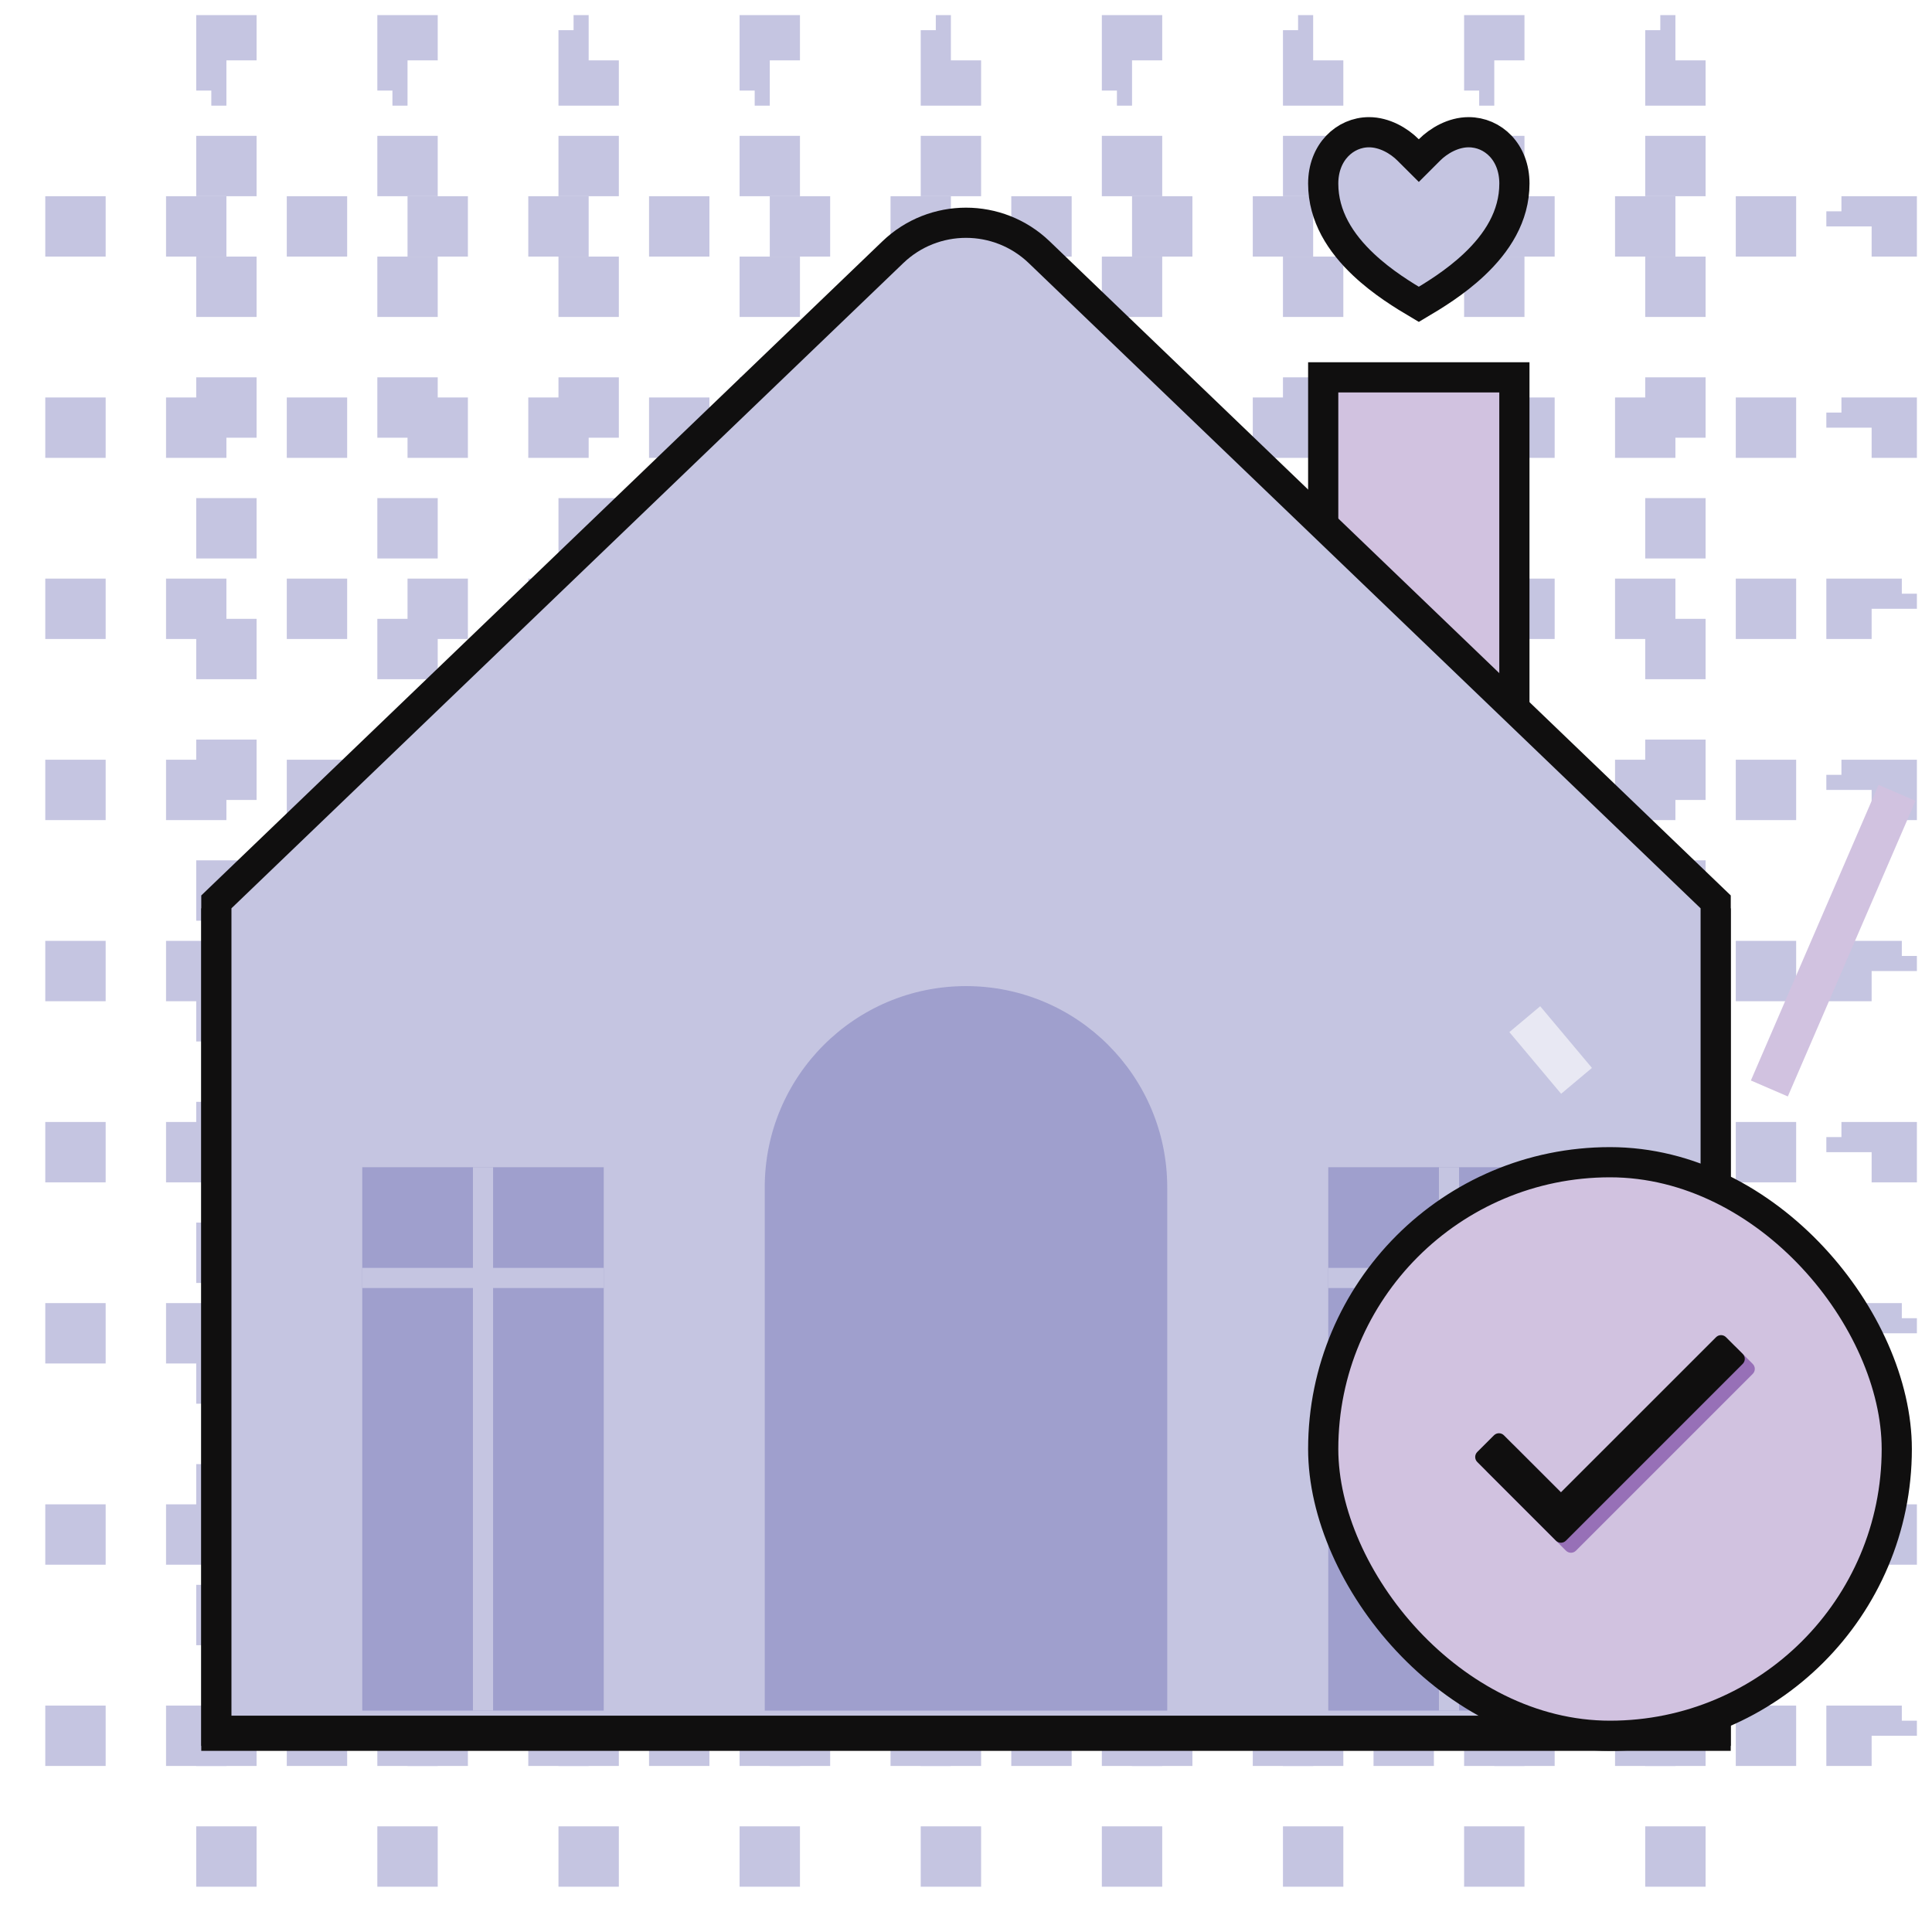 <svg xmlns="http://www.w3.org/2000/svg" width="64" height="64" viewBox="0 0 64 64" fill="none"><path d="M7 1V3H7.5H8V1H7.5H7ZM7.5 5H8V7H7.5H7V5H7.5ZM7.5 9H8V11H7.5H7V9H7.5ZM7.5 13H8V15H7.5H7V13H7.5ZM7.5 17H8V19H7.5H7V17H7.5ZM7.5 21H8V23H7.5H7V21H7.5ZM7.5 25H8V27H7.5H7V25H7.5ZM7.5 29H8V31H7.5H7V29H7.5ZM7.5 33H8V35H7.5H7V33H7.5ZM7.5 37H8V39H7.5H7V37H7.5ZM7.5 41H8V43H7.5H7V41H7.5ZM7.5 45H8V47H7.5H7V45H7.5ZM7.5 49H8V51H7.5H7V49H7.5ZM7.5 53H8V55H7.5H7V53H7.5ZM7.5 57H8V59H7.5H7V57H7.5ZM7.5 61H8V63H7.5H7V61H7.5ZM13 1V3H13.5H14V1H13.5H13ZM13.5 5H14V7H13.5H13V5H13.5ZM13.5 9H14V11H13.5H13V9H13.5ZM13.5 13H14V15H13.5H13V13H13.5ZM13.5 17H14V19H13.5H13V17H13.5ZM13.5 21H14V23H13.5H13V21H13.5ZM13.5 25H14V27H13.5H13V25H13.5ZM13.5 29H14V31H13.5H13V29H13.5ZM13.5 33H14V35H13.5H13V33H13.5ZM13.5 37H14V39H13.5H13V37H13.5ZM13.5 41H14V43H13.5H13V41H13.5ZM13.5 45H14V47H13.5H13V45H13.5ZM13.5 49H14V51H13.5H13V49H13.5ZM13.5 53H14V55H13.5H13V53H13.5ZM13.5 57H14V59H13.5H13V57H13.5ZM13.5 61H14V63H13.5H13V61H13.5ZM19 3V1H19.5H20V3H19.5H19ZM19.5 5H20V7H19.5H19V5H19.5ZM19.5 9H20V11H19.5H19V9H19.5ZM19.5 13H20V15H19.5H19V13H19.5ZM19.5 17H20V19H19.5H19V17H19.5ZM19.5 21H20V23H19.5H19V21H19.5ZM19.5 25H20V27H19.5H19V25H19.5ZM19.5 29H20V31H19.5H19V29H19.5ZM19.5 33H20V35H19.5H19V33H19.5ZM19.5 37H20V39H19.5H19V37H19.5ZM19.5 41H20V43H19.5H19V41H19.5ZM19.5 45H20V47H19.5H19V45H19.5ZM19.5 49H20V51H19.5H19V49H19.5ZM19.5 53H20V55H19.5H19V53H19.5ZM19.5 57H20V59H19.5H19V57H19.5ZM19.5 61H20V63H19.5H19V61H19.5ZM25 1V3H25.5H26V1H25.5H25ZM25.5 5H26V7H25.5H25V5H25.5ZM25.5 9H26V11H25.5H25V9H25.5ZM25.5 13H26V15H25.5H25V13H25.5ZM25.5 17H26V19H25.5H25V17H25.5ZM25.5 21H26V23H25.5H25V21H25.5ZM25.5 25H26V27H25.5H25V25H25.5ZM25.5 29H26V31H25.5H25V29H25.5ZM25.5 33H26V35H25.5H25V33H25.5ZM25.5 37H26V39H25.5H25V37H25.5ZM25.5 41H26V43H25.5H25V41H25.5ZM25.5 45H26V47H25.5H25V45H25.5ZM25.5 49H26V51H25.5H25V49H25.5ZM25.5 53H26V55H25.5H25V53H25.5ZM25.5 57H26V59H25.5H25V57H25.5ZM25.5 61H26V63H25.5H25V61H25.5ZM31 3V1H31.5H32V3H31.5H31ZM31.5 5H32V7H31.5H31V5H31.5ZM31.5 9H32V11H31.5H31V9H31.5ZM31.5 13H32V15H31.5H31V13H31.5ZM31.5 17H32V19H31.5H31V17H31.5ZM31.5 21H32V23H31.5H31V21H31.5ZM31.5 25H32V27H31.5H31V25H31.5ZM31.5 29H32V31H31.5H31V29H31.5ZM31.5 33H32V35H31.5H31V33H31.5ZM31.5 37H32V39H31.5H31V37H31.5ZM31.5 41H32V43H31.5H31V41H31.5ZM31.5 45H32V47H31.5H31V45H31.5ZM31.5 49H32V51H31.5H31V49H31.5ZM31.5 53H32V55H31.5H31V53H31.5ZM31.5 57H32V59H31.5H31V57H31.5ZM31.5 61H32V63H31.5H31V61H31.5ZM37 1V3H37.5H38V1H37.5H37ZM37.5 5H38V7H37.5H37V5H37.5ZM37.5 9H38V11H37.5H37V9H37.5ZM37.5 13H38V15H37.5H37V13H37.5ZM37.5 17H38V19H37.5H37V17H37.5ZM37.5 21H38V23H37.5H37V21H37.5ZM37.5 25H38V27H37.5H37V25H37.5ZM37.5 29H38V31H37.5H37V29H37.5ZM37.5 33H38V35H37.5H37V33H37.5ZM37.5 37H38V39H37.5H37V37H37.5ZM37.5 41H38V43H37.5H37V41H37.5ZM37.5 45H38V47H37.5H37V45H37.5ZM37.5 49H38V51H37.5H37V49H37.5ZM37.5 53H38V55H37.5H37V53H37.5ZM37.5 57H38V59H37.5H37V57H37.5ZM37.5 61H38V63H37.5H37V61H37.5ZM43 3V1H43.5H44V3H43.5H43ZM43.5 5H44V7H43.5H43V5H43.5ZM43.5 9H44V11H43.5H43V9H43.5ZM43.5 13H44V15H43.5H43V13H43.5ZM43.5 17H44V19H43.5H43V17H43.5ZM43.5 21H44V23H43.5H43V21H43.5ZM43.5 25H44V27H43.5H43V25H43.5ZM43.5 29H44V31H43.5H43V29H43.5ZM43.5 33H44V35H43.5H43V33H43.5ZM43.5 37H44V39H43.5H43V37H43.5ZM43.5 41H44V43H43.5H43V41H43.5ZM43.5 45H44V47H43.5H43V45H43.5ZM43.5 49H44V51H43.5H43V49H43.5ZM43.5 53H44V55H43.5H43V53H43.5ZM43.5 57H44V59H43.5H43V57H43.5ZM43.5 61H44V63H43.5H43V61H43.5ZM49 1V3H49.5H50V1H49.5H49ZM49.5 5H50V7H49.5H49V5H49.5ZM49.5 9H50V11H49.5H49V9H49.5ZM49.5 13H50V15H49.5H49V13H49.5ZM49.5 17H50V19H49.5H49V17H49.5ZM49.5 21H50V23H49.5H49V21H49.5ZM49.5 25H50V27H49.5H49V25H49.5ZM49.5 29H50V31H49.5H49V29H49.5ZM49.5 33H50V35H49.5H49V33H49.5ZM49.5 37H50V39H49.5H49V37H49.5ZM49.5 41H50V43H49.5H49V41H49.5ZM49.5 45H50V47H49.5H49V45H49.5ZM49.5 49H50V51H49.5H49V49H49.5ZM49.5 53H50V55H49.5H49V53H49.5ZM49.5 57H50V59H49.5H49V57H49.5ZM49.5 61H50V63H49.5H49V61H49.5ZM55 3V1H55.5H56V3H55.5H55ZM55.5 5H56V7H55.5H55V5H55.5ZM55.5 9H56V11H55.5H55V9H55.5ZM55.5 13H56V15H55.5H55V13H55.5ZM55.5 17H56V19H55.5H55V17H55.5ZM55.5 21H56V23H55.5H55V21H55.5ZM55.5 25H56V27H55.5H55V25H55.5ZM55.5 29H56V31H55.5H55V29H55.5ZM55.5 33H56V35H55.5H55V33H55.5ZM55.5 37H56V39H55.5H55V37H55.5ZM55.5 41H56V43H55.5H55V41H55.5ZM55.5 45H56V47H55.5H55V45H55.5ZM55.5 49H56V51H55.5H55V49H55.5ZM55.5 53H56V55H55.5H55V53H55.5ZM55.5 57H56V59H55.5H55V57H55.5ZM55.5 61H56V63H55.5H55V61H55.5Z" stroke="#C5C5E1" stroke-dasharray="2 2"></path><path d="M63 7H61V7.5V8H63V7.5V7ZM59 7.5V8H57V7.5V7H59V7.5ZM55 7.5V8H53V7.5V7H55V7.5ZM51 7.5V8H49V7.5V7H51V7.5ZM47 7.5V8H45V7.5V7H47V7.5ZM43 7.5V8H41V7.5V7H43V7.5ZM39 7.5V8H37V7.5V7H39V7.5ZM35 7.5V8H33V7.5V7H35V7.5ZM31 7.5V8H29V7.5V7H31V7.5ZM27 7.5V8H25V7.5V7H27V7.5ZM23 7.5V8H21V7.5V7H23V7.5ZM19 7.5V8H17V7.5V7H19V7.5ZM15 7.5V8H13V7.5V7H15V7.5ZM11 7.5V8H9V7.5V7H11V7.5ZM7 7.5V8H5V7.5V7H7V7.5ZM3 7.5V8H1V7.5V7H3V7.5ZM63 13.667H61V14.167V14.667H63V14.167V13.667ZM59 14.167V14.667H57V14.167V13.667H59V14.167ZM55 14.167V14.667H53V14.167V13.667H55V14.167ZM51 14.167V14.667H49V14.167V13.667H51V14.167ZM47 14.167V14.667H45V14.167V13.667H47V14.167ZM43 14.167V14.667H41V14.167V13.667H43V14.167ZM39 14.167V14.667H37V14.167V13.667H39V14.167ZM35 14.167V14.667H33V14.167V13.667H35V14.167ZM31 14.167V14.667H29V14.167V13.667H31V14.167ZM27 14.167V14.667H25V14.167V13.667H27V14.167ZM23 14.167V14.667H21V14.167V13.667H23V14.167ZM19 14.167V14.667H17V14.167V13.667H19V14.167ZM15 14.167V14.667H13V14.167V13.667H15V14.167ZM11 14.167V14.667H9V14.167V13.667H11V14.167ZM7 14.167V14.667H5V14.167V13.667H7V14.167ZM3 14.167V14.667H1V14.167V13.667H3V14.167ZM61 19.667H63V20.167V20.667H61V20.167V19.667ZM59 20.167V20.667H57V20.167V19.667H59V20.167ZM55 20.167V20.667H53V20.167V19.667H55V20.167ZM51 20.167V20.667H49V20.167V19.667H51V20.167ZM47 20.167V20.667H45V20.167V19.667H47V20.167ZM43 20.167V20.667H41V20.167V19.667H43V20.167ZM39 20.167V20.667H37V20.167V19.667H39V20.167ZM35 20.167V20.667H33V20.167V19.667H35V20.167ZM31 20.167V20.667H29V20.167V19.667H31V20.167ZM27 20.167V20.667H25V20.167V19.667H27V20.167ZM23 20.167V20.667H21V20.167V19.667H23V20.167ZM19 20.167V20.667H17V20.167V19.667H19V20.167ZM15 20.167V20.667H13V20.167V19.667H15V20.167ZM11 20.167V20.667H9V20.167V19.667H11V20.167ZM7 20.167V20.667H5V20.167V19.667H7V20.167ZM3 20.167V20.667H1V20.167V19.667H3V20.167ZM63 25.667H61V26.167V26.667H63V26.167V25.667ZM59 26.167V26.667H57V26.167V25.667H59V26.167ZM55 26.167V26.667H53V26.167V25.667H55V26.167ZM51 26.167V26.667H49V26.167V25.667H51V26.167ZM47 26.167V26.667H45V26.167V25.667H47V26.167ZM43 26.167V26.667H41V26.167V25.667H43V26.167ZM39 26.167V26.667H37V26.167V25.667H39V26.167ZM35 26.167V26.667H33V26.167V25.667H35V26.167ZM31 26.167V26.667H29V26.167V25.667H31V26.167ZM27 26.167V26.667H25V26.167V25.667H27V26.167ZM23 26.167V26.667H21V26.167V25.667H23V26.167ZM19 26.167V26.667H17V26.167V25.667H19V26.167ZM15 26.167V26.667H13V26.167V25.667H15V26.167ZM11 26.167V26.667H9V26.167V25.667H11V26.167ZM7 26.167V26.667H5V26.167V25.667H7V26.167ZM3 26.167V26.667H1V26.167V25.667H3V26.167ZM61 31.667H63V32.167V32.667H61V32.167V31.667ZM59 32.167V32.667H57V32.167V31.667H59V32.167ZM55 32.167V32.667H53V32.167V31.667H55V32.167ZM51 32.167V32.667H49V32.167V31.667H51V32.167ZM47 32.167V32.667H45V32.167V31.667H47V32.167ZM43 32.167V32.667H41V32.167V31.667H43V32.167ZM39 32.167V32.667H37V32.167V31.667H39V32.167ZM35 32.167V32.667H33V32.167V31.667H35V32.167ZM31 32.167V32.667H29V32.167V31.667H31V32.167ZM27 32.167V32.667H25V32.167V31.667H27V32.167ZM23 32.167V32.667H21V32.167V31.667H23V32.167ZM19 32.167V32.667H17V32.167V31.667H19V32.167ZM15 32.167V32.667H13V32.167V31.667H15V32.167ZM11 32.167V32.667H9V32.167V31.667H11V32.167ZM7 32.167V32.667H5V32.167V31.667H7V32.167ZM3 32.167V32.667H1V32.167V31.667H3V32.167ZM63 37.667H61V38.167V38.667H63V38.167V37.667ZM59 38.167V38.667H57V38.167V37.667H59V38.167ZM55 38.167V38.667H53V38.167V37.667H55V38.167ZM51 38.167V38.667H49V38.167V37.667H51V38.167ZM47 38.167V38.667H45V38.167V37.667H47V38.167ZM43 38.167V38.667H41V38.167V37.667H43V38.167ZM39 38.167V38.667H37V38.167V37.667H39V38.167ZM35 38.167V38.667H33V38.167V37.667H35V38.167ZM31 38.167V38.667H29V38.167V37.667H31V38.167ZM27 38.167V38.667H25V38.167V37.667H27V38.167ZM23 38.167V38.667H21V38.167V37.667H23V38.167ZM19 38.167V38.667H17V38.167V37.667H19V38.167ZM15 38.167V38.667H13V38.167V37.667H15V38.167ZM11 38.167V38.667H9V38.167V37.667H11V38.167ZM7 38.167V38.667H5V38.167V37.667H7V38.167ZM3 38.167V38.667H1V38.167V37.667H3V38.167ZM61 43.667H63V44.167V44.667H61V44.167V43.667ZM59 44.167V44.667H57V44.167V43.667H59V44.167ZM55 44.167V44.667H53V44.167V43.667H55V44.167ZM51 44.167V44.667H49V44.167V43.667H51V44.167ZM47 44.167V44.667H45V44.167V43.667H47V44.167ZM43 44.167V44.667H41V44.167V43.667H43V44.167ZM39 44.167V44.667H37V44.167V43.667H39V44.167ZM35 44.167V44.667H33V44.167V43.667H35V44.167ZM31 44.167V44.667H29V44.167V43.667H31V44.167ZM27 44.167V44.667H25V44.167V43.667H27V44.167ZM23 44.167V44.667H21V44.167V43.667H23V44.167ZM19 44.167V44.667H17V44.167V43.667H19V44.167ZM15 44.167V44.667H13V44.167V43.667H15V44.167ZM11 44.167V44.667H9V44.167V43.667H11V44.167ZM7 44.167V44.667H5V44.167V43.667H7V44.167ZM3 44.167V44.667H1V44.167V43.667H3V44.167ZM63 50.333H61V50.833V51.333H63V50.833V50.333ZM59 50.833V51.333H57V50.833V50.333H59V50.833ZM55 50.833V51.333H53V50.833V50.333H55V50.833ZM51 50.833V51.333H49V50.833V50.333H51V50.833ZM47 50.833V51.333H45V50.833V50.333H47V50.833ZM43 50.833V51.333H41V50.833V50.333H43V50.833ZM39 50.833V51.333H37V50.833V50.333H39V50.833ZM35 50.833V51.333H33V50.833V50.333H35V50.833ZM31 50.833V51.333H29V50.833V50.333H31V50.833ZM27 50.833V51.333H25V50.833V50.333H27V50.833ZM23 50.833V51.333H21V50.833V50.333H23V50.833ZM19 50.833V51.333H17V50.833V50.333H19V50.833ZM15 50.833V51.333H13V50.833V50.333H15V50.833ZM11 50.833V51.333H9V50.833V50.333H11V50.833ZM7 50.833V51.333H5V50.833V50.333H7V50.833ZM3 50.833V51.333H1V50.833V50.333H3V50.833ZM61 57H63V57.5V58H61V57.5V57ZM59 57.5V58H57V57.5V57H59V57.5ZM55 57.5V58H53V57.5V57H55V57.5ZM51 57.5V58H49V57.5V57H51V57.5ZM47 57.5V58H45V57.5V57H47V57.5ZM43 57.5V58H41V57.5V57H43V57.5ZM39 57.5V58H37V57.5V57H39V57.5ZM35 57.5V58H33V57.5V57H35V57.5ZM31 57.5V58H29V57.5V57H31V57.5ZM27 57.5V58H25V57.5V57H27V57.5ZM23 57.5V58H21V57.5V57H23V57.5ZM19 57.5V58H17V57.5V57H19V57.5ZM15 57.5V58H13V57.5V57H15V57.5ZM11 57.5V58H9V57.5V57H11V57.5ZM7 57.5V58H5V57.5V57H7V57.5ZM3 57.5V58H1V57.5V57H3V57.5Z" stroke="#C5C5E1" stroke-dasharray="2 2"></path><rect x="43.833" y="12.5" width="6.333" height="13" fill="#D1C2E0" stroke="#100F0F"></rect><path d="M7.167 57.5V30.312L29.588 8.985C30.939 7.699 33.061 7.699 34.412 8.985L56.833 30.312V57.5H7.167Z" fill="#C5C5E1" stroke="#100F0F"></path><path d="M7.167 57.334V29.876L29.576 8.355C30.93 7.054 33.07 7.054 34.425 8.355L56.834 29.876V57.334H7.167Z" fill="#C5C5E1" stroke="#100F0F"></path><rect x="50" y="34.19" width="1.333" height="2.667" transform="rotate(-40 50 34.19)" fill="#E8E8F3"></rect><rect x="62.23" y="26" width="1.333" height="10.667" transform="rotate(23.362 62.23 26)" fill="#D1C2E0"></rect><path d="M46.646 4.967L47 5.32L47.353 4.967C47.66 4.66 48.142 4.38 48.65 4.38C49.457 4.38 50.167 5.041 50.167 6.08C50.167 7.17 49.585 8.056 48.834 8.764C48.201 9.361 47.493 9.79 47 10.082C46.507 9.79 45.798 9.361 45.166 8.764C44.415 8.056 43.833 7.17 43.833 6.08C43.833 5.044 44.554 4.38 45.35 4.38C45.858 4.38 46.34 4.66 46.646 4.967Z" fill="#C5C5E1" stroke="#100F0F"></path><rect x="12" y="38.666" width="8" height="18" fill="#9F9FCD"></rect><rect x="44" y="38.666" width="8" height="18" fill="#9F9FCD"></rect><rect x="47.667" y="38.666" width="0.667" height="18" fill="#C5C5E1"></rect><rect x="44" y="42" width="8" height="0.667" fill="#C5C5E1"></rect><path d="M25.333 39.333C25.333 35.651 28.318 32.666 32 32.666C35.682 32.666 38.666 35.651 38.666 39.333V56.666H25.333V39.333Z" fill="#9F9FCD"></path><rect x="43.833" y="38.5" width="19" height="19" rx="9.5" fill="#D1C2E0" stroke="#100F0F"></rect><g clip-path="url(#clip0_6659_13439)"><path d="M57.178 44.629L52.04 49.766L50.152 47.879C50.061 47.787 49.912 47.787 49.821 47.879L49.268 48.431C49.177 48.523 49.177 48.671 49.268 48.762L51.874 51.368C51.966 51.46 52.114 51.46 52.206 51.368L58.061 45.513C58.153 45.421 58.153 45.273 58.061 45.181L57.509 44.629C57.417 44.537 57.269 44.537 57.178 44.629Z" fill="#9770B7"></path><path d="M56.846 44.297L51.708 49.434L49.82 47.547C49.729 47.455 49.58 47.455 49.489 47.547L48.936 48.099C48.845 48.191 48.845 48.339 48.936 48.43L51.542 51.036C51.634 51.128 51.782 51.128 51.874 51.036L57.729 45.181C57.821 45.089 57.821 44.941 57.729 44.849L57.177 44.297C57.085 44.205 56.937 44.205 56.846 44.297Z" fill="#100F0F"></path></g><rect x="15.667" y="38.666" width="0.667" height="18" fill="#C5C5E1"></rect><rect x="12" y="42" width="8" height="0.667" fill="#C5C5E1"></rect><defs><clipPath id="clip0_6659_13439"><rect width="10" height="10" fill="white" transform="translate(48.333 42.666)"></rect></clipPath></defs></svg>